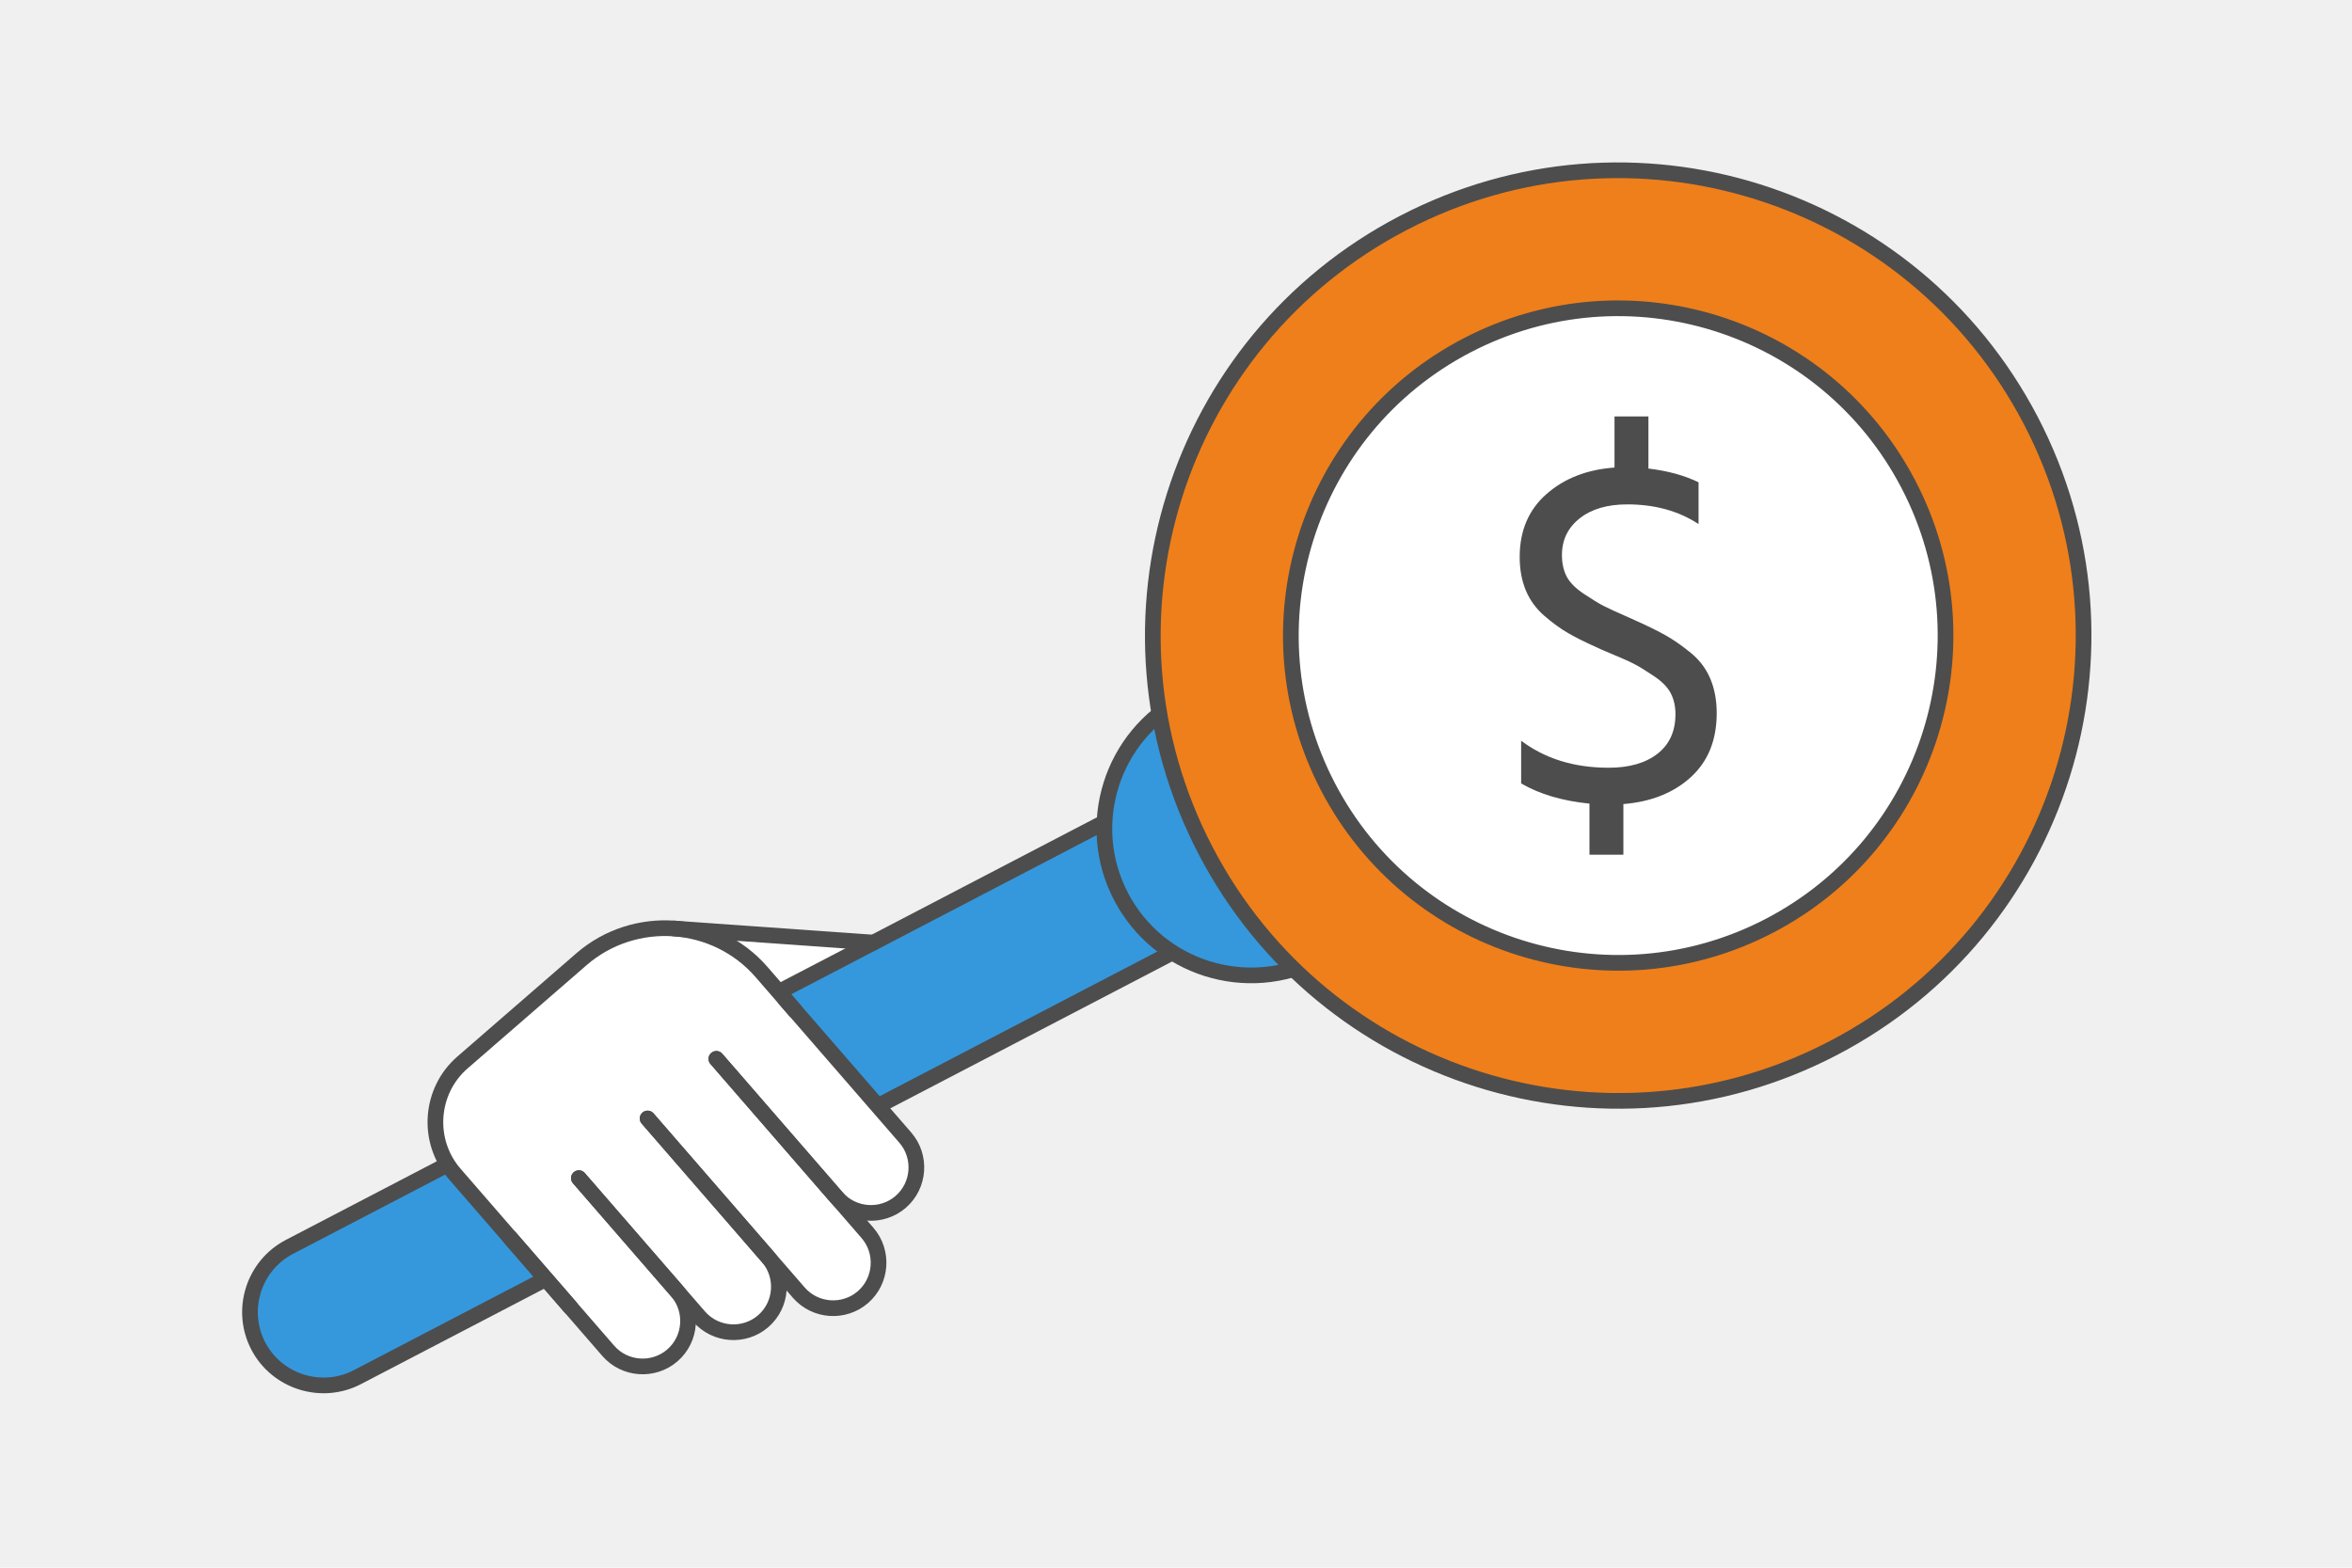 <?xml version="1.0" encoding="UTF-8"?>
<!DOCTYPE svg PUBLIC "-//W3C//DTD SVG 1.1//EN" "http://www.w3.org/Graphics/SVG/1.1/DTD/svg11.dtd">
<!-- Creator: CorelDRAW 2020 (64-Bit) -->
<svg xmlns="http://www.w3.org/2000/svg" xml:space="preserve" width="300px" height="200px" version="1.1" style="shape-rendering:geometricPrecision; text-rendering:geometricPrecision; image-rendering:optimizeQuality; fill-rule:evenodd; clip-rule:evenodd"
viewBox="0 0 7136.5 4757.6"
 xmlns:xlink="http://www.w3.org/1999/xlink"
 xmlns:xodm="http://www.corel.com/coreldraw/odm/2003">
 <defs>
  <style type="text/css">
   <![CDATA[
    .str0 {stroke:#4D4D4D;stroke-width:47.6;stroke-linecap:round;stroke-linejoin:round;stroke-miterlimit:2.613}
    .fil4 {fill:none}
    .fil2 {fill:#3598DC}
    .fil3 {fill:#EF7F1A}
    .fil0 {fill:#F0F0F0}
    .fil1 {fill:white}
    .fil5 {fill:#4D4D4D;fill-rule:nonzero}
   ]]>
  </style>
 </defs>
 <g id="Layer_x0020_1">
  <g id="_2307862312544">
   <polygon class="fil0" points="0,0 7136.5,0 7136.5,4757.6 0,4757.6 "/>
   <g>
    <path class="fil1" d="M2650.3 2860.6l-605 -42.8c99,7 195.5,51.6 265.3,132l71.6 82.5 30.1 34.8 238 -206.5z"/>
    <path class="fil2 str0" d="M4035.2 2390.3l0 0c56.6,108.7 14,244 -94.7,300.7l-2856.2 1488.4c-108.7,56.6 -244,14 -300.7,-94.7l0 0c-56.7,-108.8 -14.1,-244 94.7,-300.7l2856.2 -1488.4c108.7,-56.7 244,-14.1 300.7,94.7z"/>
    <path class="fil2 str0" d="M4191.1 2309c113.6,218.1 29,487 -189.1,600.7 -218.1,113.6 -487,28.9 -600.6,-189.1 -113.7,-218.1 -29,-487 189.1,-600.7 218.1,-113.6 487,-29 600.6,189.1z"/>
    <path class="fil3 str0" d="M6162 1276.4c360.4,691.5 91.9,1544.1 -599.6,1904.5 -691.4,360.3 -1544.1,91.9 -1904.4,-599.6 -360.4,-691.5 -91.9,-1544.2 599.6,-1904.5 691.4,-360.3 1544.1,-91.9 1904.4,599.6z"/>
    <path class="fil1" d="M2045.3 2817.8c-63.1,-4.5 -127.4,6.4 -186.5,32.9 -33.6,15.1 -65.6,35.2 -94.7,60.5l-360.7 313c-30.3,26.3 -52.3,58.7 -66,93.7 -31.1,80.4 -18.1,175.2 42.1,244.6l168.4 194 30.1 34.7 267.5 308.2 0.6 0.7c49.9,56.7 137.1,62.7 194.2,13.1 57.4,-49.8 63.6,-137.5 13.8,-194.8l67 77.2c49.8,57.4 137.5,63.6 194.8,13.8 57.4,-49.8 63.6,-137.5 13.8,-194.8l93.9 108.1c49.8,57.4 137.4,63.6 194.8,13.8 57.4,-49.8 63.6,-137.4 13.8,-194.8l-93.9 -108.1c49.8,57.3 137.4,63.5 194.8,13.7 57.3,-49.8 63.5,-137.4 13.8,-194.8l-30.2 -34.7 -304.4 -350.7 -101.7 -117.3c-69.8,-80.4 -166.3,-125 -265.3,-132z"/>
    <path class="fil4 str0" d="M2382.2 3032.3l364.7 420.2c49.8,57.4 43.5,145 -13.8,194.8l0 0c-57.4,49.8 -145,43.6 -194.8,-13.7l-364.7 -420.2"/>
    <path class="fil4 str0" d="M2173.6 3213.4l458.6 528.3c49.7,57.4 43.5,145 -13.8,194.8l0 0c-57.4,49.8 -145,43.6 -194.8,-13.8l-458.6 -528.3"/>
    <path class="fil4 str0" d="M1965 3394.4l364.7 420.2c49.8,57.3 43.6,145 -13.8,194.8l0 0c-57.3,49.8 -145,43.6 -194.8,-13.8l-364.7 -420.2"/>
    <path class="fil4 str0" d="M1756.5 3575.4l297.6 343c49.8,57.3 43.6,145 -13.8,194.8l0 0c-57.3,49.8 -145,43.6 -194.8,-13.8l-297.6 -342.9"/>
    <path class="fil4 str0" d="M2412.3 3067.1l-101.7 -117.3c-69.8,-80.4 -166.3,-125 -265.3,-132 -99,-7 -200.8,23.6 -281.2,93.4l-360.7 313.1c-99.6,86.4 -110.3,238.6 -23.9,338.2l350.7 404"/>
    <line class="fil4 str0" x1="2045.3" y1="2817.8" x2="2650.3" y2= "2860.6" />
    <path class="fil1 str0" d="M5790.6 1469.9c253.5,486.4 64.7,1086.1 -421.7,1339.6 -486.4,253.4 -1086.1,64.6 -1339.6,-421.8 -253.4,-486.3 -64.6,-1086.1 421.8,-1339.5 486.4,-253.5 1086.1,-64.6 1339.5,421.7z"/>
    <path class="fil5" d="M5153.8 1463.6l0 126.8c-60.7,-39.8 -132.7,-59.7 -216.2,-59.7 -60.7,0 -108.9,14.2 -144.6,42.5 -35.8,28.4 -53.7,65.4 -53.7,111.1 0,24.9 4.7,46.5 14.1,64.9 9.5,18.4 26.9,36 52.2,52.9 25.4,16.9 45.3,29.1 59.7,36.5 14.4,7.5 41,19.7 79.7,36.6 7,2.9 12.5,5.4 16.4,7.4 37.8,16.9 68.6,32.1 92.5,45.5 23.8,13.4 49.2,31.1 76,52.9 26.9,21.9 46.7,48.2 59.7,79 12.9,30.9 19.3,65.6 19.3,104.4 0,81.5 -26.1,146.1 -78.2,193.8 -52.2,47.8 -120.6,75.1 -205,82l0 153.6 -102.9 0 0 -155c-81.5,-8 -150.6,-28.4 -207.3,-61.2l0 -129.7c72.6,54.7 161,82 265.4,82 62.6,0 112.1,-14.1 148.4,-42.5 36.3,-28.3 54.4,-68.3 54.4,-120 0,-23.9 -4.7,-45 -14.2,-63.4 -9.4,-18.4 -26.8,-36 -52.1,-52.9 -25.4,-16.9 -45.3,-29.1 -59.7,-36.5 -14.4,-7.5 -42,-19.7 -82.7,-36.6 -12,-4.9 -20.9,-8.9 -26.9,-11.9 -35.8,-15.9 -65.3,-30.6 -88.7,-44 -23.4,-13.4 -47.7,-31 -73.1,-52.9 -25.3,-21.9 -44.2,-47.7 -56.6,-77.5 -12.4,-29.9 -18.6,-63.7 -18.6,-101.4 0,-79.5 27,-143.2 81.2,-190.9 54.2,-47.7 123,-74.5 206.5,-80.5l0 -155.1 102.9 0 0 158.1c58.6,7 109.3,20.9 152.1,41.7z"/>
   </g>
  </g>
 </g>
</svg>
